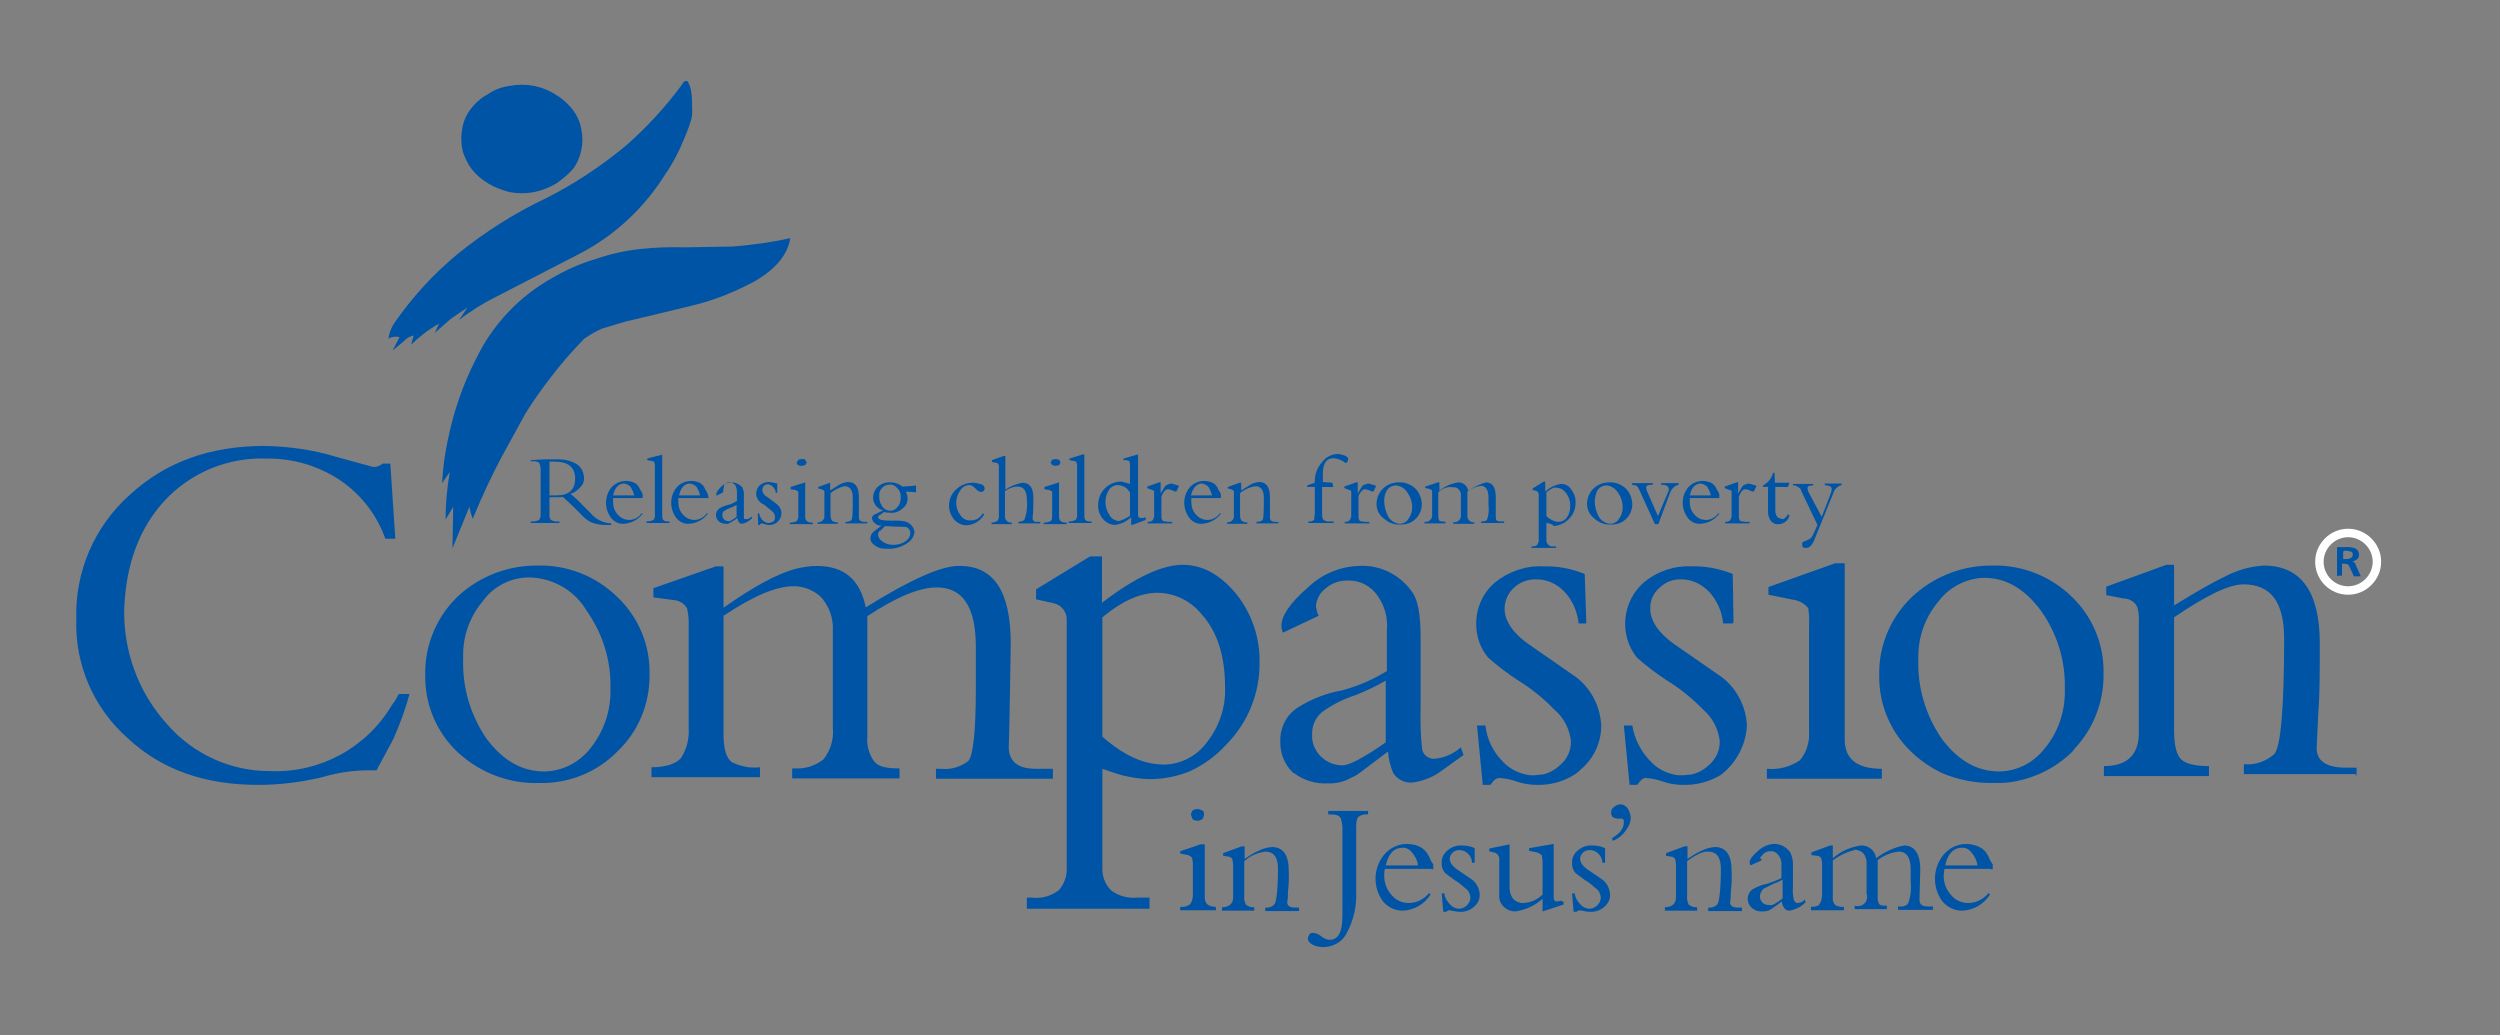 <?xml version="1.0" encoding="UTF-8" standalone="no"?>
<!-- Generator: Adobe Illustrator 19.2.1, SVG Export Plug-In . SVG Version: 6.00 Build 0)  -->

<svg
   version="1.1"
   id="layer"
   x="0px"
   y="0px"
   viewBox="0 0 652 270"
   xml:space="preserve"
   sodipodi:docname="Compassion Logo.svg"
   width="652"
   height="270"
   inkscape:version="1.3.2 (091e20e, 2023-11-25)"
   xmlns:inkscape="http://www.inkscape.org/namespaces/inkscape"
   xmlns:sodipodi="http://sodipodi.sourceforge.net/DTD/sodipodi-0.dtd"
   xmlns="http://www.w3.org/2000/svg"
   xmlns:svg="http://www.w3.org/2000/svg"><rect x="0" y="0" width="652" height="270" fill="#808080" stroke="none"/><defs
   id="defs4" /><sodipodi:namedview
   id="namedview4"
   pagecolor="#ffffff"
   bordercolor="#000000"
   borderopacity="0.25"
   inkscape:showpageshadow="2"
   inkscape:pageopacity="0.0"
   inkscape:pagecheckerboard="0"
   inkscape:deskcolor="#d1d1d1"
   inkscape:zoom="0.76389607"
   inkscape:cx="294.54269"
   inkscape:cy="330.54235"
   inkscape:window-width="1544"
   inkscape:window-height="962"
   inkscape:window-x="46"
   inkscape:window-y="44"
   inkscape:window-maximized="0"
   inkscape:current-layer="layer" />
<style
   type="text/css"
   id="style1">
	.st0{fill:#0054A6;}
	.st1{fill:none;stroke:#FFFFFF;stroke-width:2.207;stroke-miterlimit:10;}
</style>
<path
   class="st0"
   d="m 440,224.6 v 9.1 c -0.1,0.8 0.1,1.5 0.4,2.2 0.6,0.5 1.4,0.8 2.2,0.7 v 0.9 h -8.4 v -0.9 c 1.8,0 2.9,-0.9 2.9,-2.6 v -8.6 l -0.2,-1.3 c -0.2,-0.4 -0.6,-0.7 -1.1,-0.7 l -1.3,-0.2 v -0.7 l 4.9,-1.8 h 0.7 v 3.3 c 1.2,-0.8 2.4,-1.6 3.8,-2.2 1,-0.5 2.2,-0.8 3.3,-0.9 2.9,0 4.4,2 4.4,6.2 0.1,1.8 0,3.7 -0.2,5.5 0,0.9 0,1.8 -0.2,2.6 0,1.1 0.7,1.5 2.2,1.5 h 0.9 v 0.9 h -8.8 v -0.9 c 0.9,0.1 1.8,-0.2 2.4,-0.9 0.4,-0.4 0.9,-3.5 0.9,-9.3 0,-2.9 -1.1,-4.4 -3.3,-4.4 -1.3,-0.1 -3.1,0.7 -5.5,2.5 z m 19.4,-0.2 -2.9,1.3 -0.2,-0.7 c 0,-0.9 0.7,-1.8 2.2,-3.1 1.1,-1 2.5,-1.7 4,-1.8 1.8,-0.1 3.4,0.8 4.4,2.2 0.5,1.1 0.8,2.3 0.7,3.5 v 5.5 c -0.1,1.1 0,2.2 0.2,3.3 0.2,0.4 0.4,0.9 0.9,0.9 0.8,0 1.5,-0.3 2,-0.9 l 0.2,0.7 c -1.1,1.2 -2.6,1.9 -4.2,2.2 -1.1,0 -1.8,-0.9 -2,-2.4 -1,0.8 -2,1.5 -3.1,2.2 -0.5,0.3 -1.2,0.4 -1.8,0.4 -1,0.1 -2.1,-0.2 -2.9,-0.9 -0.7,-0.6 -1.1,-1.5 -1.1,-2.4 0,-1.1 0.6,-2.1 1.5,-2.6 1.1,-0.6 2.3,-1.1 3.5,-1.3 1.3,-0.4 2.6,-0.9 3.8,-1.5 v -3.3 c 0.1,-0.9 -0.2,-1.9 -0.7,-2.6 -0.5,-0.7 -1.3,-1.2 -2.2,-1.1 -0.7,0 -1.3,0.2 -1.8,0.7 -0.4,0.4 -0.9,0.9 -0.9,1.3 0.4,-0.3 0.4,0.2 0.4,0.4 z m 5.5,9.9 v -4.9 c -0.8,0.5 -1.6,0.8 -2.4,1.1 l -2.6,1.3 c -0.5,0.5 -0.8,1.1 -0.9,1.8 -0.1,1.2 0.7,2.3 2,2.4 0.2,0 0.3,0 0.5,0 0.6,0.3 1.7,-0.4 3.4,-1.7 z m 13.1,-9.9 v 9.5 c -0.1,0.8 0.1,1.6 0.7,2.2 0.7,0.3 1.4,0.5 2.2,0.4 v 0.9 h -8.6 v -0.9 c 1.1,0 2,-0.2 2.2,-0.7 0.5,-0.7 0.7,-1.6 0.7,-2.4 v -8.2 l -0.2,-1.3 c -0.2,-0.4 -0.6,-0.7 -1.1,-0.7 l -1.5,-0.2 v -0.7 l 4.9,-1.8 h 0.7 v 3.3 c 2.1,-1.8 4.6,-2.9 7.3,-3.3 2,-0.1 3.7,1.3 4,3.3 2.2,-1.6 4.6,-2.8 7.3,-3.3 2.6,0 4.2,2 4.2,6.2 l -0.2,7.9 c 0,1.3 0.7,1.8 2.2,1.8 h 1.3 v 0.9 H 495 v -0.9 h 0.4 c 0.8,0.1 1.6,-0.1 2.2,-0.7 0.7,-1.8 0.9,-3.8 0.7,-5.7 v -3.3 c 0,-3.1 -1.1,-4.6 -3.1,-4.6 -2,0.2 -3.9,1 -5.5,2.2 v 9.5 c -0.1,0.7 0.1,1.4 0.4,2 0.4,0.4 1.1,0.4 2,0.4 v 0.9 h -8.4 v -0.9 c 1.3,0.4 2.7,-0.2 3.1,-1.5 0.2,-0.5 0.2,-1.1 0,-1.6 v -7.7 c 0.1,-1 -0.2,-2.1 -0.9,-2.9 -0.5,-0.5 -1.2,-0.8 -2,-0.9 -2.3,0.6 -4.2,1.5 -5.9,2.8 z m 41.2,2.2 h -12.1 l -0.2,1.8 c 0,1.9 0.7,3.7 2,5.1 1.1,1.3 2.7,2 4.4,2 2.1,0 4,-1 5.3,-2.6 l 0.4,0.4 c -1.6,2.5 -4.3,4.1 -7.3,4.2 -2,0 -3.8,-0.9 -5.1,-2.4 -2.7,-3.6 -2.6,-8.6 0.2,-12.1 1.5,-1.8 3.6,-2.9 6,-2.9 1.4,0 2.8,0.4 4,1.1 0.8,0.6 1.4,1.3 1.8,2.2 0.3,0.7 0.6,1.4 1.1,2 v 1.3 h -0.5 z m -11.9,-0.9 h 8.4 c -0.1,-1.2 -0.7,-2.4 -1.5,-3.3 -0.6,-0.9 -1.6,-1.4 -2.6,-1.3 -2.1,0 -3.6,1.5 -4.3,4.6 z m -193.1,-5.5 v 13.9 c 0,1.5 0.9,2.4 2.9,2.4 v 0.9 h -9.3 v -0.9 c 0.9,0.1 1.9,-0.1 2.6,-0.7 0.5,-0.7 0.7,-1.6 0.7,-2.4 V 225 l -0.2,-1.3 c -0.3,-0.3 -0.7,-0.6 -1.1,-0.7 l -2,-0.4 V 222 l 5.3,-1.8 z m -3.6,-7.7 c 0,-0.4 0.2,-0.8 0.4,-1.1 0.4,-0.3 0.8,-0.4 1.3,-0.4 0.5,0 0.9,0.2 1.3,0.4 0.4,0.2 0.4,0.7 0.4,1.1 0,0.4 -0.2,0.8 -0.4,1.1 -0.8,0.6 -1.9,0.6 -2.6,0 z m 13.9,12.1 v 9.1 c -0.1,0.8 0.1,1.5 0.4,2.2 0.6,0.5 1.4,0.8 2.2,0.7 v 0.9 h -8.4 v -0.9 c 1.8,0 2.9,-0.9 2.9,-2.6 v -8.6 l -0.2,-1.3 c -0.2,-0.4 -0.6,-0.7 -1.1,-0.7 l -1.3,-0.2 v -0.7 l 4.9,-1.8 h 0.7 v 3.3 c 1.2,-0.8 2.4,-1.6 3.8,-2.2 1,-0.5 2.2,-0.8 3.3,-0.9 2.9,0 4.4,2 4.4,6.2 0.1,1.8 0,3.7 -0.2,5.5 0,0.9 0,1.8 -0.2,2.6 0,1.1 0.7,1.5 2.2,1.5 h 0.9 v 0.9 H 330 v -0.9 c 0.9,0.1 1.8,-0.2 2.4,-0.9 0.4,-0.4 0.9,-3.5 0.9,-9.3 0,-2.9 -1.1,-4.4 -3.3,-4.4 -2.1,0.3 -4,1.1 -5.5,2.5 z m 29.2,-9.3 V 233 c 0.1,3.5 -0.7,7 -2.4,10.2 -1.1,2.4 -3.6,3.8 -6.2,3.8 -1,0 -2,-0.2 -2.9,-0.7 -0.7,-0.4 -1.1,-0.9 -1.1,-1.5 0,-0.4 0.2,-0.8 0.4,-1.1 0.2,-0.4 0.7,-0.4 1.1,-0.4 0.7,0.1 1.4,0.4 2,0.9 0.6,0.5 1.4,0.9 2.2,0.9 2.2,0 3.3,-2 3.3,-6.2 v -22.1 c 0.1,-1.1 -0.1,-2.2 -0.4,-3.3 -0.4,-0.9 -1.3,-1.1 -2.9,-1.1 h -0.4 v -0.9 h 10.4 v 0.9 c -0.9,-0.1 -1.9,0.1 -2.6,0.7 -0.4,0.6 -0.5,1.4 -0.5,2.2 z m 19.6,11.3 h -12.1 c -0.2,0.6 -0.2,1.2 -0.2,1.8 0,1.9 0.7,3.7 2,5.1 1.1,1.3 2.7,2 4.4,2 2.1,0 4,-1 5.3,-2.6 l 0.4,0.4 c -1.6,2.5 -4.3,4.1 -7.3,4.2 -2,0 -3.8,-0.9 -5.1,-2.4 -2.7,-3.6 -2.6,-8.6 0.2,-12.1 1.5,-1.8 3.6,-2.9 6,-2.9 1.4,0 2.8,0.3 4,1.1 0.8,0.6 1.4,1.3 1.8,2.2 0.3,0.7 0.6,1.4 1.1,2 v 1.3 h -0.5 z m -11.9,-0.9 h 8.4 c -0.1,-1.2 -0.7,-2.4 -1.5,-3.3 -0.6,-0.9 -1.6,-1.4 -2.6,-1.3 -2.1,0 -3.6,1.5 -4.3,4.6 z M 376,233 h 0.7 c 0.1,1.1 0.7,2.1 1.5,2.9 0.6,0.7 1.5,1.1 2.4,1.1 1.5,-0.1 2.8,-1.3 2.9,-2.9 -0.1,-1 -0.5,-1.9 -1.3,-2.4 -0.9,-0.8 -1.8,-1.6 -2.9,-2.2 l -2.4,-1.8 c -0.6,-0.7 -1,-1.7 -0.9,-2.6 -0.1,-1.3 0.5,-2.5 1.5,-3.3 1,-0.9 2.4,-1.4 3.8,-1.3 1.1,0 2.3,0.2 3.3,0.7 v 3.8 h -0.7 c 0,-0.9 -0.4,-1.8 -1.1,-2.4 -0.6,-0.6 -1.4,-0.9 -2.2,-0.9 -0.7,0 -1.3,0.2 -1.8,0.7 -0.4,0.4 -0.7,1 -0.7,1.5 0,1.1 0.7,2 2,2.9 l 3.8,2.6 c 1.2,0.9 1.9,2.3 2,3.8 0.1,1.3 -0.5,2.5 -1.5,3.3 -1,0.9 -2.4,1.4 -3.8,1.3 -0.5,0 -1,-0.1 -1.5,-0.2 -0.4,-0.1 -0.9,-0.2 -1.3,-0.2 l -0.7,0.4 h -0.7 z m 31.8,2.2 v 0.7 l -5.5,1.8 v -3.3 c -2,1.8 -4.4,2.9 -7.1,3.3 -1.1,0 -2.1,-0.4 -2.9,-1.1 -0.9,-0.8 -1.4,-1.9 -1.3,-3.1 v -9.3 c 0.1,-0.8 -0.4,-1.5 -1.1,-1.8 l -1.5,-0.4 v -0.7 l 5.3,-1.1 v 11.5 c 0,1.1 0.4,2.1 1.1,2.9 0.7,0.6 1.7,1 2.6,0.9 1.8,-0.1 3.6,-0.9 4.9,-2.2 v -8.8 l -0.2,-1.5 c -0.4,-0.3 -0.8,-0.5 -1.3,-0.7 l -2,-0.4 v -0.7 l 6.4,-1.1 V 234 c 0,0.7 0.2,1.1 0.9,1.1 0.3,0 0.6,-0.1 0.9,-0.2 z M 410,233 h 0.7 c 0.1,1.1 0.7,2.1 1.5,2.9 0.6,0.7 1.5,1.1 2.4,1.1 1.5,-0.1 2.8,-1.3 2.9,-2.9 -0.1,-1 -0.5,-1.9 -1.3,-2.4 -0.9,-0.8 -1.8,-1.6 -2.9,-2.2 l -2.4,-1.8 c -0.6,-0.7 -1,-1.7 -0.9,-2.6 -0.1,-1.3 0.5,-2.5 1.5,-3.3 1,-0.9 2.4,-1.4 3.8,-1.3 1.1,0 2.3,0.2 3.3,0.7 v 3.8 h -0.7 c 0,-0.9 -0.4,-1.8 -1.1,-2.4 -0.6,-0.6 -1.4,-0.9 -2.2,-0.9 -0.7,0 -1.3,0.2 -1.8,0.7 -0.4,0.4 -0.7,1 -0.7,1.5 0,1.1 0.7,2 2,2.9 l 3.8,2.6 c 1.2,0.9 1.9,2.3 2,3.8 0.1,1.3 -0.5,2.5 -1.5,3.3 -1,0.9 -2.4,1.4 -3.8,1.3 -0.5,0 -1,-0.1 -1.5,-0.2 -0.4,-0.1 -0.9,-0.2 -1.3,-0.2 l -0.7,0.4 h -0.7 z m 10.6,-13.7 -0.2,-0.7 c 2.2,-1.3 3.1,-2.6 3.1,-4.2 0,-0.7 -0.2,-0.9 -0.7,-0.9 h -0.9 c -0.5,0 -0.9,-0.2 -1.3,-0.4 -0.3,-0.3 -0.5,-0.8 -0.4,-1.3 0,-0.5 0.2,-1 0.7,-1.3 0.4,-0.4 1,-0.7 1.5,-0.7 0.8,-0.1 1.5,0.3 2,0.9 0.5,0.7 0.8,1.6 0.9,2.4 0,1.3 -0.5,2.5 -1.3,3.5 -0.9,1.3 -2.1,2.2 -3.4,2.7 z M 144,72.5 c -8.6,4.8 -15.6,12.2 -19.9,21.2 -3.4,6.6 -5.8,13.7 -7.3,21 -0.8,3.7 -1.3,7.5 -1.5,11.3 l 2,-2.9 c -0.7,4.1 -1.1,8.2 -1.1,12.4 l 2,-3.3 -0.2,10.8 4.4,-10.8 c 0.2,1 0.5,2.1 0.9,3.1 2.6,-6.4 5.1,-11.5 7.3,-15.7 l 6.4,-11.7 c 2.1,-3.4 4.4,-6.6 6.8,-9.7 2.2,-2.9 5.1,-6.3 8.6,-9.9 1.5,-1 3,-1.9 4.6,-2.6 l 6,-1.8 8.4,-2 9.1,-2.2 c 5.9,-1.4 11.5,-3.7 16.8,-6.6 5.1,-3.1 8.2,-6.8 8.8,-11 -4.9,1.1 -10,1.8 -15,2.2 l -12.4,0.2 c -3.8,-0.1 -7.5,0 -11.3,0.4 -4.1,0.4 -8.1,1.3 -11.9,2.6 -4.1,1.2 -7.9,2.9 -11.5,5 z m -22.1,7.7 -2.2,3.3 c 2.9,-2.3 6.1,-4.3 9.5,-6 L 151.5,66 c 9.1,-4.8 16.7,-12 22.1,-20.7 2,-2.9 3.6,-6 4.9,-9.3 0.7,-1.6 1.3,-3.2 1.8,-4.9 0.2,-0.9 0.3,-1.9 0.2,-2.9 0,-1.3 0,-2.7 -0.2,-4 -0.1,-1 -0.4,-2 -0.9,-2.9 -0.4,-0.4 -1.1,-0.2 -1.5,0.7 -4.3,5.9 -9.3,11.3 -14.8,16.1 -6.3,5.2 -13.2,9.8 -20.5,13.5 -8.3,3.9 -16,8.8 -23.2,14.6 -6.3,5.2 -11.9,11.3 -16.6,18.1 -0.8,1.2 -1.3,2.6 -1.5,4 0.9,-0.5 1.9,-0.6 2.9,-0.4 l -1.8,3.5 2.9,-2.4 c 0.7,-0.8 1.6,-1.3 2.6,-1.5 l -0.7,2.4 c 2.2,-2.1 4.6,-4 7.3,-5.5 l -1.1,2.4 4,-3.5 c -0.1,0 4.5,-3.1 4.5,-3.1 z m 0.9,-51.8 c -1.1,1.4 -1.9,3.1 -2.2,4.9 -0.4,1.9 -0.4,3.9 0,5.7 0.4,1.8 1.3,3.6 2.4,5.1 1.2,1.5 2.7,2.8 4.4,3.8 1.7,1 3.6,1.7 5.5,2.2 2.1,0.4 4.3,0.4 6.4,0 2,-0.4 4,-1.2 5.7,-2.2 1.6,-1.1 3.1,-2.3 4.4,-3.8 1.1,-1.4 1.8,-3.1 2.2,-4.9 0.4,-1.8 0.4,-3.7 0,-5.5 -0.3,-1.9 -1.2,-3.8 -2.4,-5.3 -1.2,-1.5 -2.7,-2.8 -4.4,-3.8 -1.7,-1.1 -3.6,-1.8 -5.5,-2.2 -2.1,-0.4 -4.3,-0.4 -6.4,0 -2.1,0.3 -4,1 -5.7,2.2 -1.7,0.9 -3.2,2.2 -4.4,3.8 z"
   id="path1" />
<path
   class="st0"
   d="m 143.3,129.7 v 4.4 c -0.1,0.6 0.1,1.1 0.4,1.5 0.5,0.3 1.1,0.5 1.8,0.4 h 0.4 v 0.4 h -7.5 V 136 h 0.4 c 0.6,0 1.2,-0.1 1.8,-0.4 0.3,-0.5 0.5,-1.1 0.4,-1.8 v -11.3 c 0,-0.6 -0.1,-1.2 -0.4,-1.8 -0.5,-0.3 -1,-0.5 -1.5,-0.4 h -0.7 V 120 l 3.3,-0.2 h 3.3 c 1.9,-0.1 3.9,0.3 5.5,1.3 1.1,0.8 1.7,2 1.8,3.3 0.1,1 -0.2,1.9 -0.9,2.6 -0.7,0.8 -1.6,1.5 -2.6,1.8 1.1,0.9 2.1,1.8 3.1,2.9 l 2.2,2.2 c 1.3,1.6 3.3,2.5 5.3,2.6 v 0.4 h -1.1 c -1.4,0.1 -2.9,-0.2 -4.2,-0.7 -1.1,-0.6 -2.1,-1.5 -2.9,-2.4 l -1.8,-1.8 -2.6,-2.4 c 0,0.1 -3.5,0.1 -3.5,0.1 z m 0,-9.3 v 8.8 h 1.8 c 3.3,0 4.9,-1.5 4.9,-4.4 0,-2.9 -1.8,-4.4 -5.3,-4.4 z m 24.3,9.5 h -7.7 v 1.1 c 0,1.2 0.4,2.4 1.3,3.3 0.7,0.8 1.8,1.3 2.9,1.3 1.3,0 2.5,-0.7 3.3,-1.8 l 0.2,0.2 c -1.2,1.5 -2.9,2.5 -4.9,2.6 -1.3,0.1 -2.5,-0.5 -3.3,-1.5 -1.8,-2.4 -1.8,-5.6 0,-7.9 1.6,-1.9 4.3,-2.3 6.4,-1.1 0.5,0.4 0.9,0.9 1.1,1.5 0.3,0.4 0.5,0.8 0.7,1.3 0,0.1 0,1 0,1 z m -7.7,-0.7 h 5.5 c -0.2,-0.8 -0.5,-1.5 -0.9,-2.2 -0.5,-0.5 -1.1,-0.8 -1.8,-0.9 -1.5,0.1 -2.4,1.2 -2.8,3.1 z m 12.8,-10.6 v 15.9 c 0,1.1 0.4,1.5 1.5,1.5 h 0.4 v 0.4 h -6 V 136 c 0.6,0 1.2,-0.1 1.8,-0.4 0.3,-0.4 0.5,-0.8 0.4,-1.3 v -13 l -0.2,-0.9 -0.7,-0.2 -1.1,-0.2 v -0.4 c 0.1,-0.1 3.9,-1 3.9,-1 z m 12.1,11.3 h -7.9 v 1.1 c 0,1.2 0.4,2.4 1.3,3.3 0.7,0.8 1.8,1.3 2.9,1.3 1.3,0 2.5,-0.7 3.3,-1.8 l 0.2,0.2 c -1.2,1.5 -2.9,2.5 -4.9,2.6 -1.3,0.1 -2.5,-0.5 -3.3,-1.5 -1.8,-2.4 -1.8,-5.6 0,-7.9 1.6,-1.9 4.3,-2.3 6.4,-1.1 0.5,0.4 0.9,0.9 1.1,1.5 0.3,0.4 0.5,0.8 0.7,1.3 0,0.1 0.2,1 0.2,1 z m -7.7,-0.7 h 5.5 c -0.2,-0.8 -0.5,-1.5 -0.9,-2.2 -0.5,-0.5 -1.1,-0.8 -1.8,-0.9 -1.5,0.1 -2.4,1.2 -2.8,3.1 z m 11.5,-0.8 -1.8,0.9 v -0.4 c 0,-0.4 0.4,-1.1 1.3,-2 0.7,-0.7 1.6,-1.1 2.6,-1.1 1.1,0 2.2,0.5 2.9,1.3 0.3,0.7 0.5,1.4 0.4,2.2 v 5.7 c 0,0.4 0.2,0.4 0.7,0.4 0.5,0 1,-0.3 1.3,-0.7 l 0.2,0.4 c -0.7,0.7 -1.6,1.3 -2.6,1.5 -0.7,0 -1.1,-0.4 -1.3,-1.5 -0.6,0.5 -1.3,0.9 -2,1.3 -0.3,0.2 -0.7,0.3 -1.1,0.2 -0.7,0 -1.3,-0.2 -1.8,-0.7 -0.9,-0.9 -0.9,-2.3 0,-3.1 0.1,-0.1 0.1,-0.1 0.2,-0.2 0.7,-0.4 1.4,-0.7 2.2,-0.9 0.9,-0.2 1.7,-0.6 2.4,-1.1 v -2.2 c 0,-0.6 -0.1,-1.2 -0.4,-1.8 -0.4,-0.5 -0.9,-0.8 -1.5,-0.9 -0.4,0 -0.8,0.2 -1.1,0.4 -0.3,0.2 -0.5,0.5 -0.4,0.9 -0.2,0.6 -0.2,1 -0.2,1.4 z m 3.5,6.4 v -3.1 c -0.5,0.3 -1,0.5 -1.5,0.7 -0.6,0.2 -1.2,0.5 -1.8,0.9 -0.4,0.2 -0.4,0.7 -0.4,1.1 0,0.9 0.7,1.5 1.5,1.5 0.4,0.2 1.1,-0.3 2.2,-1.1 z m 5.5,-0.9 h 0.4 c 0.1,0.7 0.4,1.3 0.9,1.8 0.4,0.4 1,0.7 1.5,0.7 0.5,0 0.9,-0.2 1.3,-0.4 0.4,-0.4 0.4,-0.7 0.4,-1.3 0,-0.6 -0.4,-1.2 -0.9,-1.5 l -1.8,-1.5 c -0.6,-0.3 -1.1,-0.6 -1.5,-1.1 -0.4,-0.5 -0.7,-1.1 -0.7,-1.8 0,-0.8 0.3,-1.6 0.9,-2.2 0.7,-0.6 1.5,-0.9 2.4,-0.9 0.8,0.1 1.5,0.2 2.2,0.4 v 2.4 h -0.4 c 0,-0.6 -0.3,-1.1 -0.7,-1.5 -0.3,-0.4 -0.8,-0.6 -1.3,-0.7 -0.9,0 -1.5,0.7 -1.5,1.5 0.1,0.8 0.6,1.5 1.3,1.8 l 2.4,1.8 c 0.8,0.6 1.3,1.5 1.3,2.4 0,0.8 -0.3,1.6 -0.9,2.2 -0.6,0.6 -1.5,1 -2.4,0.9 -0.4,0 -0.8,-0.1 -1.1,-0.2 -0.3,-0.1 -0.6,-0.2 -0.9,-0.2 l -0.4,0.4 h -0.4 c 0.1,-0.2 -0.1,-3 -0.1,-3 z m 12.4,-8.2 v 9.1 c 0,1.1 0.7,1.5 2,1.5 v 0.4 h -6 v -0.4 c 0.6,0 1.2,-0.1 1.8,-0.4 0.3,-0.5 0.5,-1 0.4,-1.5 v -6.2 l -0.7,-0.4 -1.3,-0.2 V 127 l 3.5,-1.1 h 0.2 v -0.2 z m -2.2,-5.1 0.4,-0.7 0.9,-0.2 c 0.3,0 0.6,0 0.9,0.2 l 0.4,0.7 -0.4,0.7 -0.9,0.2 c -0.3,0 -0.6,0 -0.9,-0.2 -0.4,-0.2 -0.4,-0.4 -0.4,-0.7 z m 8.8,8 v 5.7 c 0,0.5 0.1,1.1 0.4,1.5 0.4,0.3 1,0.5 1.5,0.4 v 0.4 h -5.3 v -0.4 c 0.8,0.1 1.6,-0.4 1.8,-1.3 0,-0.2 0,-0.3 0,-0.5 V 128 l -0.7,-0.4 -0.9,-0.2 V 127 l 3.1,-1.1 v 2 l 2.4,-1.5 c 0.7,-0.4 1.4,-0.6 2.2,-0.7 2,0 2.9,1.3 2.9,4 v 5.3 c 0,0.7 0.4,1.1 1.5,1.1 h 0.7 v 0.4 h -5.7 v -0.4 c 0.5,0 1.1,-0.1 1.5,-0.4 0.4,-0.4 0.4,-2.4 0.4,-6 0,-1.8 -0.7,-2.9 -2.2,-2.9 -1.2,0.3 -2.5,0.9 -3.6,1.8 z m 22.3,-2 v 1.8 l -2.6,-0.2 c 0.2,0.6 0.4,1.2 0.4,1.8 0,1.1 -0.5,2 -1.3,2.6 -1,0.9 -2.2,1.3 -3.5,1.1 -0.5,0 -0.9,0 -1.3,-0.2 -0.3,0.2 -0.6,0.4 -0.9,0.7 -0.4,0.1 -0.7,0.4 -0.7,0.7 0,0.7 1.3,0.9 3.8,0.9 1.1,-0.1 2.2,0 3.3,0.2 0.6,0.2 1.1,0.5 1.5,0.9 0.5,0.5 0.8,1.1 0.9,1.8 -0.1,1.2 -0.8,2.2 -1.8,2.9 -1.6,1.1 -3.6,1.7 -5.5,1.5 -1.1,0.1 -2.2,-0.2 -3.1,-0.9 -0.6,-0.4 -1.1,-1 -1.1,-1.8 0,-0.7 0.3,-1.3 0.9,-1.8 l 2,-1.5 c -0.7,0 -1.3,-0.2 -1.8,-0.7 -0.4,-0.3 -0.6,-0.8 -0.7,-1.3 0,-0.4 0.4,-0.9 1.1,-1.1 l 1.8,-0.9 c -1.5,-0.4 -2.6,-1.7 -2.6,-3.3 0,-1.1 0.5,-2.2 1.3,-2.9 0.9,-0.8 2.1,-1.2 3.3,-1.1 1.1,0 2.2,0.4 3.1,1.1 1.1,-0.1 2.3,-0.1 3.5,-0.3 z m -4,3.3 c 0.1,-1 -0.2,-1.9 -0.9,-2.6 -0.5,-0.6 -1.2,-1 -2,-0.9 -0.7,0 -1.3,0.2 -1.8,0.7 -0.7,0.6 -1,1.5 -0.9,2.4 0,0.9 0.2,1.7 0.7,2.4 0.4,0.8 1.3,1.3 2.2,1.3 0.7,0 1.3,-0.3 1.8,-0.9 0.6,-0.6 0.9,-1.5 0.9,-2.4 z m -5.9,9.5 c 0,0.7 0.5,1.4 1.1,1.8 0.8,0.6 1.8,0.9 2.9,0.9 1.1,0 2.2,-0.3 3.1,-0.9 0.8,-0.5 1.3,-1.3 1.3,-2.2 0,-0.9 -0.7,-1.6 -1.5,-1.6 -0.1,0 -0.2,0 -0.2,0 -1.6,0 -3.2,-0.1 -4.9,-0.2 l -1.1,1.1 c -0.5,0.2 -0.7,0.6 -0.7,1.1 z m 27.3,-5.5 0.4,0.2 c -0.9,1.7 -2.7,2.8 -4.6,2.9 -1.4,0 -2.7,-0.7 -3.5,-1.8 -0.7,-1 -1.1,-2.1 -1.1,-3.3 0,-1.6 0.6,-3.1 1.8,-4.2 1.2,-1.2 2.8,-1.8 4.4,-1.8 0.8,0 1.5,0.2 2.2,0.4 0.5,0.1 0.9,0.6 0.9,1.1 0,0.5 -0.4,0.9 -0.9,0.9 v 0 c -0.4,0 -0.9,-0.2 -1.5,-0.9 -0.7,-0.7 -1.1,-0.9 -1.5,-0.9 -1,0 -1.9,0.5 -2.4,1.3 -1.5,2 -1.5,4.7 0,6.6 0.6,0.9 1.6,1.4 2.6,1.3 1.3,0.1 2.5,-0.6 3.2,-1.8 z m 5.8,-5.8 v 6.4 c -0.1,0.8 0.4,1.6 1.3,1.8 0.2,0 0.3,0 0.5,0 v 0.4 h -5.3 v -0.4 c 0.5,0 1.1,-0.2 1.5,-0.4 0.3,-0.5 0.5,-1 0.4,-1.5 v -12.8 c 0,-0.4 -0.2,-0.9 -0.7,-0.9 l -1.1,-0.2 V 120 l 3.1,-1.1 h 0.4 v 8.8 c 1.3,-0.9 2.8,-1.5 4.4,-1.8 2,0 2.9,1.3 2.9,4 0,1.8 0,3.5 -0.2,5.3 0,0.4 0.2,0.7 0.7,0.9 h 1.3 v 0.4 h -5.7 v -0.4 c 0.5,0 1.1,-0.2 1.5,-0.4 0.7,-1.8 0.9,-3.7 0.7,-5.5 0,-2.2 -0.9,-3.3 -2.4,-3.3 -1.2,0 -2.4,0.5 -3.3,1.2 z m 14.1,-2.4 v 9.1 c 0,1.1 0.7,1.5 2,1.5 v 0.4 h -6 v -0.4 c 0.6,0 1.2,-0.1 1.8,-0.4 0.4,-0.2 0.4,-0.9 0.4,-1.5 v -6.2 l -0.7,-0.4 -1.3,-0.2 V 127 l 3.5,-1.1 h 0.2 v -0.2 z m -2.2,-5.1 0.4,-0.7 0.9,-0.2 0.9,0.2 0.4,0.7 -0.4,0.7 -0.9,0.2 -0.9,-0.2 z m 8.8,-2 v 15.9 c 0,1.1 0.4,1.5 1.5,1.5 h 0.4 v 0.4 h -6 V 136 c 0.6,0 1.2,-0.1 1.8,-0.4 0.3,-0.4 0.5,-0.8 0.4,-1.3 v -13 l -0.2,-0.9 -0.7,-0.2 -1.1,-0.2 v -0.4 l 3.5,-1.1 c 0.2,-0.1 0.4,0.1 0.4,0.1 z m 11.9,7.6 v -5.3 c 0,-0.2 -0.1,-0.5 -0.2,-0.7 -0.2,0 -0.5,-0.1 -0.7,-0.2 H 293 v -0.4 l 3.8,-1.1 v 15.7 c 0,0.7 0.2,0.9 0.9,0.9 h 0.4 l 0.7,-0.2 v 0.7 l -3.5,1.3 H 295 v -2 c -1.2,1.1 -2.6,1.8 -4.2,2 -1.2,0 -2.3,-0.6 -3.1,-1.5 -0.9,-1 -1.4,-2.4 -1.3,-3.8 0,-3.3 2.7,-6 6,-6 -0.1,-0.1 2.3,0.6 2.3,0.6 z m 0,8.3 v -6 c -0.6,-1.2 -1.8,-1.9 -3.1,-2 -1,0 -1.9,0.5 -2.4,1.3 -0.6,0.9 -0.9,2 -0.9,3.1 0,1.3 0.4,2.5 1.1,3.5 0.5,0.9 1.4,1.4 2.4,1.5 1.1,-0.3 2,-0.8 2.9,-1.4 z m 8.2,-5 v 5.3 c 0,0.4 0.1,0.8 0.4,1.1 l 1.3,0.2 h 1.1 v 0.4 h -6.4 v -0.4 c 0.5,0 1,-0.1 1.3,-0.4 0.3,-0.5 0.5,-1 0.4,-1.5 V 128 l -1.8,-0.7 v -0.4 l 3.1,-1.1 h 0.4 v 2.9 c 0.7,-1.1 1.1,-2 1.5,-2.2 l 1.1,-0.4 c 0.3,0 0.6,0.1 0.9,0.2 0.5,0.1 0.9,0.3 1.3,0.4 l -0.7,1.5 c -0.5,0 -0.9,-0.2 -1.3,-0.4 -0.3,-0.1 -0.6,-0.2 -0.9,-0.2 -0.4,0 -0.7,0.2 -1.1,0.7 -0.1,0.2 -0.4,0.7 -0.6,1.2 z m 15.5,0.4 h -7.7 v 1.1 c 0,1.2 0.4,2.4 1.3,3.3 0.7,0.8 1.8,1.3 2.9,1.3 1.3,0 2.5,-0.7 3.3,-1.8 l 0.2,0.2 c -1.2,1.5 -2.9,2.5 -4.9,2.6 -1.3,0.1 -2.5,-0.5 -3.3,-1.5 -1.8,-2.4 -1.8,-5.6 0,-7.9 1.6,-1.9 4.3,-2.3 6.4,-1.1 0.5,0.4 0.9,0.9 1.1,1.5 0.3,0.4 0.5,0.8 0.7,1.3 z m -7.8,-0.7 h 5.5 c -0.2,-0.8 -0.5,-1.5 -0.9,-2.2 -0.5,-0.5 -1.1,-0.8 -1.8,-0.9 -1.4,0.1 -2.3,1.2 -2.8,3.1 z m 12.8,-0.6 v 5.7 c 0,0.5 0.1,1.1 0.4,1.5 0.4,0.3 1,0.5 1.5,0.4 v 0.4 H 320 v -0.4 c 0.8,0.1 1.6,-0.4 1.8,-1.3 0,-0.2 0,-0.3 0,-0.5 V 128 l -0.7,-0.4 -0.9,-0.2 V 127 l 3.1,-1.1 h 0.4 v 2 l 2.4,-1.5 c 0.7,-0.4 1.4,-0.6 2.2,-0.7 2,0 2.9,1.3 2.9,4 v 5.3 c 0,0.7 0.4,1.1 1.5,1.1 h 0.7 v 0.4 h -5.7 v -0.4 c 0.5,0 1.1,-0.1 1.5,-0.4 0.4,-0.4 0.4,-2.4 0.4,-6 0,-1.8 -0.7,-2.9 -2.2,-2.9 -1.3,0.2 -2.8,0.8 -4,1.8 z m 24.1,-2.7 0.2,1.1 h -2.9 v 7.3 c 0,0.5 0.1,1 0.4,1.3 0.5,0.3 1,0.5 1.5,0.4 h 1.1 v 0.4 h -6.6 V 136 c 0.6,0.1 1.1,-0.1 1.5,-0.4 l 0.2,-1.5 V 127 h -2 v -0.4 l 2,-0.7 c -0.1,-2 0.6,-4 2,-5.5 0.9,-1.2 2.3,-1.9 3.8,-2 0.7,0 1.4,0.2 2,0.4 0.4,0.2 0.9,0.4 0.9,0.9 0,0.2 -0.1,0.5 -0.2,0.7 l -0.4,0.4 c -0.9,-0.7 -2,-1.2 -3.1,-1.3 -2,0 -2.9,1.3 -2.9,4.2 v 2 z m 11.5,5.6 c 0,-1.6 0.6,-3.1 1.8,-4.2 1.1,-1 2.5,-1.5 4,-1.5 1.5,-0.1 3.1,0.5 4.2,1.5 1.1,1 1.7,2.5 1.8,4 0.1,2.9 -2.1,5.4 -5.1,5.5 -0.2,0 -0.3,0 -0.5,0 -1.6,0.1 -3.1,-0.5 -4.2,-1.5 -1.3,-0.9 -2,-2.3 -2,-3.8 z m 2,-0.9 c 0,1.5 0.4,2.9 1.1,4.2 0.6,1 1.7,1.7 2.9,1.8 0.9,0 1.7,-0.4 2.2,-1.1 0.7,-0.9 1.1,-2 1.1,-3.1 0,-1.4 -0.4,-2.8 -1.3,-4 -0.6,-1 -1.7,-1.7 -2.9,-1.8 -1,0 -1.9,0.5 -2.4,1.3 -0.5,0.8 -0.7,1.7 -0.7,2.7 z m 14.1,-2.2 v 6.2 c 0,0.5 0.1,1 0.4,1.3 l 1.5,0.2 v 0.4 h -5.5 v -0.4 c 1,0.1 1.9,-0.5 2,-1.5 0,-0.2 0,-0.3 0,-0.5 v -6.2 l -0.7,-0.4 -1.1,-0.2 v -0.4 l 3.3,-1.1 h 0.4 v 2.2 c 1.4,-1.2 3.1,-1.9 4.9,-2.2 1.3,0 2.4,0.9 2.6,2.2 1.4,-1 3,-1.7 4.6,-2.2 1.8,0 2.6,1.3 2.6,4 v 5.1 c 0,0.9 0.4,1.1 1.3,1.1 h 0.9 v 0.4 h -6 V 136 h 0.2 c 0.5,0 1,-0.1 1.3,-0.4 0.4,-1.2 0.6,-2.5 0.4,-3.8 v -2 c 0,-2 -0.7,-3.1 -2,-3.1 -1.3,0.2 -2.5,0.7 -3.5,1.5 v 6.2 c -0.1,0.8 0.4,1.6 1.3,1.8 0.2,0 0.3,0 0.5,0 v 0.4 H 379 v -0.4 c 1,0.1 1.9,-0.5 2,-1.5 0,-0.2 0,-0.3 0,-0.5 v -4.9 c 0.1,-0.7 -0.2,-1.3 -0.7,-1.8 -0.3,-0.3 -0.8,-0.5 -1.3,-0.4 -1.2,-0.3 -2.8,0.2 -3.9,1.3 z m 28.2,7.9 v 4.4 c -0.1,0.8 0.4,1.6 1.3,1.8 0.2,0 0.3,0 0.5,0 h 0.7 v 0.4 h -6.4 v -0.4 h 0.2 c 0.5,0 1,-0.1 1.3,-0.4 0.3,-0.5 0.5,-1 0.4,-1.5 v -11.7 c 0,-0.4 -0.2,-0.7 -0.7,-0.9 l -0.9,-0.2 v -0.4 l 2.9,-1.8 h 0.4 v 2.6 c 1.2,-1.1 2.6,-1.8 4.2,-2 1.1,0 2.1,0.6 2.6,1.5 0.8,1 1.2,2.3 1.1,3.5 0,1.6 -0.6,3.1 -1.8,4.2 -1,1.1 -2.5,1.7 -4,1.8 0,-0.5 -0.7,-0.5 -1.8,-0.9 z m 0,-7.9 v 6.2 c 0.8,0.8 1.9,1.4 3.1,1.5 0.9,0 1.7,-0.4 2.2,-1.1 0.6,-0.8 0.9,-1.8 0.9,-2.9 0.1,-1.4 -0.4,-2.7 -1.3,-3.8 -0.6,-0.7 -1.4,-1.1 -2.2,-1.1 -0.7,-0.2 -1.6,0.3 -2.7,1.2 z m 10.6,3.1 c 0,-1.6 0.6,-3.1 1.8,-4.2 1.1,-1 2.5,-1.5 4,-1.5 1.5,-0.1 3.1,0.5 4.2,1.5 1.1,1 1.7,2.5 1.8,4 0.1,2.9 -2.1,5.4 -5.1,5.5 -0.2,0 -0.3,0 -0.5,0 -1.6,0.1 -3.1,-0.5 -4.2,-1.5 -1.2,-0.9 -2,-2.3 -2,-3.8 z m 2,-0.9 c 0,1.5 0.4,2.9 1.1,4.2 0.6,1 1.7,1.7 2.9,1.8 0.9,0 1.7,-0.4 2.2,-1.1 0.7,-0.9 1.1,-2 1.1,-3.1 0,-1.4 -0.4,-2.8 -1.3,-4 -0.6,-1 -1.7,-1.7 -2.9,-1.8 -1,0 -1.9,0.5 -2.4,1.3 -0.4,0.8 -0.6,1.7 -0.7,2.7 z m 16.6,6.1 h -0.9 l -4,-8.8 c -0.4,-0.9 -0.7,-1.3 -1.1,-1.3 l -0.9,-0.2 V 126 h 5.5 v 0.4 c -1.1,0 -1.8,0.2 -1.8,0.7 0,0.3 0.1,0.6 0.2,0.9 l 2.9,6.6 2.6,-6.2 c 0.2,-0.3 0.3,-0.6 0.2,-0.9 0,-0.7 -0.7,-1.1 -2,-1.1 V 126 h 4.6 v 0.4 c -1,0.3 -1.8,1 -2.2,2 z m 15.9,-6.8 h -7.7 v 1.1 c 0,1.2 0.4,2.4 1.3,3.3 0.7,0.8 1.8,1.3 2.9,1.3 1.3,0 2.5,-0.7 3.3,-1.8 l 0.2,0.2 c -1.2,1.5 -2.9,2.5 -4.9,2.6 -1.3,0.1 -2.5,-0.5 -3.3,-1.5 -1.8,-2.4 -1.8,-5.6 0,-7.9 1.6,-1.9 4.3,-2.3 6.4,-1.1 0.5,0.4 0.9,0.9 1.1,1.5 0.3,0.4 0.5,0.8 0.7,1.3 z m -7.7,-0.7 h 5.5 c -0.2,-0.8 -0.5,-1.5 -0.9,-2.2 -0.5,-0.5 -1.1,-0.8 -1.8,-0.9 -1.5,0.1 -2.4,1.2 -2.8,3.1 z m 12.8,0.3 v 5.3 c 0,0.4 0.1,0.8 0.4,1.1 l 1.3,0.2 h 1.1 v 0.4 h -6.4 v -0.4 c 0.5,0 1,-0.1 1.3,-0.4 0.3,-0.5 0.5,-1 0.4,-1.5 V 128 l -1.8,-0.7 v -0.4 l 3.1,-1.1 h 0.4 v 2.9 c 0.7,-1.1 1.1,-2 1.5,-2.2 l 1.1,-0.4 c 0.3,0 0.6,0.1 0.9,0.2 0.5,0.1 0.9,0.3 1.3,0.4 l -0.7,1.5 c -0.5,0 -0.9,-0.2 -1.3,-0.4 -0.3,-0.1 -0.6,-0.2 -0.9,-0.2 -0.4,0 -0.7,0.2 -1.1,0.7 -0.1,0.2 -0.4,0.7 -0.6,1.2 z m 9.4,-3.6 h 3.8 l -0.4,1.1 H 463 v 6.2 c 0,0.7 0.2,1.3 0.7,1.8 l 1.1,0.4 c 0.4,0 1.1,-0.4 1.5,-1.3 l 0.4,0.4 c -0.4,1.3 -1.5,2.2 -2.9,2.2 -0.8,0.1 -1.5,-0.3 -2,-0.9 -0.4,-0.6 -0.7,-1.4 -0.7,-2.2 V 127 h -1.3 v -0.4 c 1.3,-0.7 2.3,-1.9 2.6,-3.3 h 0.4 z m 12.2,8.9 2.2,-5.7 c 0.2,-0.5 0.4,-1 0.4,-1.5 0,-0.7 -0.4,-0.9 -1.8,-1.1 v -0.4 h 4.4 v 0.4 c -1.1,0.3 -1.9,1.1 -2.2,2.2 l -4.6,11.3 c -0.7,2 -1.5,2.9 -2.4,2.9 -0.9,0 -1.1,-0.2 -1.1,-0.9 0,-0.7 0.2,-0.7 0.9,-0.9 l 1.3,-0.7 c 0.4,-0.4 0.7,-1 0.9,-1.5 l 0.9,-2 -4.2,-8.8 c -0.1,-0.5 -0.4,-0.9 -0.9,-1.1 -0.4,-0.3 -0.8,-0.5 -1.3,-0.4 v -0.4 h 5.3 v 0.4 c -1.1,0 -1.5,0.2 -1.5,0.7 0,0.3 0.1,0.6 0.2,0.9 z m -120.8,-5.3 v 5.3 c 0,0.4 0.1,0.8 0.4,1.1 l 1.3,0.2 h 1.1 v 0.4 h -6.4 v -0.4 c 0.5,0 1,-0.1 1.3,-0.4 0.3,-0.5 0.5,-1 0.4,-1.5 V 128 l -1.8,-0.7 v -0.4 l 3.1,-1.1 h 0.4 v 2.9 c 0.7,-1.1 1.1,-2 1.5,-2.2 l 1.1,-0.4 c 0.3,0 0.6,0.1 0.9,0.2 0.5,0.1 0.9,0.3 1.3,0.4 l -0.7,1.5 c -0.5,0 -0.9,-0.2 -1.3,-0.4 -0.3,-0.1 -0.6,-0.2 -0.9,-0.2 -0.4,0 -0.7,0.2 -1.1,0.7 -0.1,0.3 -0.6,0.7 -0.6,1.2 z m -311.4,1.1 c 6.9,-7.4 16.6,-11.4 26.7,-11 6.8,-0.1 13.5,1.9 19.2,5.7 5.4,3.7 9.5,9 11.7,15.2 h 2.6 l -1.3,-19.6 h -2 c -0.7,0.6 -1.5,0.9 -2.4,0.9 l -9.5,-2.6 c -6.2,-1.9 -12.6,-2.8 -19,-2.9 -14.1,0 -25.8,4.2 -35.1,12.8 -9.2,8.2 -14.3,20.1 -13.9,32.4 -0.4,11.9 4.6,23.3 13.5,31.1 8.8,8.2 20.1,12.1 34,12.1 5.6,0 11.1,-0.7 16.6,-2 3.7,-1.1 7.4,-1.7 11.3,-1.8 h 2.9 l 4.4,-8.2 c 1.7,-3.8 3.1,-7.7 4.2,-11.7 H 104 c -0.5,1 -1.1,2 -1.8,2.9 -6.6,11.1 -18.7,17.7 -31.6,17.2 -10.3,0.1 -20.2,-4.4 -26.9,-12.1 -7.6,-8.3 -11.6,-19.2 -11.3,-30.5 0.5,-11.2 3.8,-20.6 10.5,-27.9 z m 231.8,26.7 c 2.1,0.4 3.6,2.3 3.5,4.4 v 65.1 c 0,1.9 -0.7,3.8 -2,5.3 -2,1.6 -4.5,2.3 -7.1,2 h -1.3 v 2.9 h 32 v -2.9 h -3.3 c -2.3,0.2 -4.7,-0.4 -6.6,-1.8 -1.5,-1.4 -2.4,-3.4 -2.4,-5.5 v -26.3 l 2.6,0.9 c 3.1,1.1 6.4,1.7 9.7,1.8 3.6,0 7.1,-0.7 10.4,-2 3.7,-1.7 7,-4.1 9.7,-7.1 5.6,-5.7 8.7,-13.4 8.6,-21.4 0.1,-6.4 -2,-12.6 -6,-17.7 -4.2,-5.1 -8.8,-7.7 -14.1,-7.7 -5.3,0 -12.4,3.3 -21,9.9 v -12.1 h -3.1 l -14.1,8.6 v 2.6 z m 27.1,-2.7 c 4.5,0 8.7,2.1 11.5,5.5 4.2,4.6 6.2,11 6.2,19.2 0.2,5.1 -1.5,10.1 -4.6,14.1 -2.6,3.7 -6.8,5.9 -11.3,6 -5.3,0 -10.6,-2.4 -16.1,-7.3 V 161 c 5,-4.2 9.9,-6.4 14.3,-6.4 z"
   id="path2" />
<path
   class="st0"
   d="m 263.6,167.9 c 0,-13.7 -4.4,-20.5 -13.7,-20.3 -4.4,0 -12.4,3.5 -24.1,10.8 -1.5,-7.3 -5.7,-10.8 -12.8,-10.8 -1.8,0 -3.6,0.3 -5.3,0.7 -5.1,1.3 -11.5,4.9 -19,10.2 v -10.8 h -2 l -16.3,5.7 v 2.4 l 5.3,0.7 c 1.5,0.1 2.8,0.9 3.5,2.2 0.3,1.5 0.5,3.1 0.4,4.6 v 26.5 c 0.2,2.8 -0.5,5.6 -2,7.9 -1.3,1.5 -4,2.4 -7.7,2.4 v 2.6 h 28.3 v -2.6 c -2.5,0.3 -5,-0.2 -7.3,-1.3 -1.5,-1.1 -2.2,-3.5 -2.2,-7.3 v -30.9 c 7.9,-5.3 13.9,-7.7 18.1,-7.7 h 0.9 c 2.3,0.2 4.5,1.1 6.2,2.6 2.3,2.4 3.5,5.7 3.3,9.1 v 25.2 c 0.3,2.9 -0.6,5.9 -2.4,8.2 -2,1.6 -4.5,2.5 -7.1,2.4 h -1.1 v 2.6 h 28 v -2.6 c -3.3,0 -5.5,-0.4 -6.6,-1.8 -1.4,-1.9 -2,-4.3 -1.8,-6.6 v -31.3 c 7.7,-5.1 13.7,-7.5 18.1,-7.5 6.8,0 10.2,5.1 10.2,15.5 v 10.6 c 0,11.5 -0.7,17.9 -2,19.2 -2,1.5 -4.5,2.3 -7.1,2 h -1.3 v 2.6 h 30.5 v -2.6 h -4.4 c -4.9,0 -7.3,-2 -7.1,-6.2 0.1,-0.2 0.5,-26.4 0.5,-26.4 z M 161,155.7 c -5.5,-5.4 -13,-8.4 -20.7,-8.2 -7.4,-0.1 -14.5,2.5 -20.1,7.3 -6.1,5.4 -9.5,13.2 -9.3,21.4 -0.1,7.6 3,14.9 8.6,20.1 5.8,5.3 13.4,8.2 21.2,7.9 7.6,0.2 15,-2.8 20.3,-8.2 5.5,-5.2 8.5,-12.5 8.4,-20.1 0.2,-7.5 -2.8,-14.9 -8.4,-20.2 z m -8,3.6 c 4.2,5.9 6.4,13 6.2,20.3 0.2,5.8 -1.8,11.4 -5.5,15.9 -2.9,3.5 -7.1,5.6 -11.7,5.7 -6,0 -10.8,-2.9 -15,-8.4 -4.3,-6.2 -6.5,-13.6 -6.2,-21.2 -0.2,-5.4 1.6,-10.6 5.1,-14.8 2.8,-3.9 7.3,-6.2 12.1,-6.2 6.2,0.1 11.9,3.4 15,8.7 z m 461.6,43.5 v -2.6 h -2.9 c -5.1,0 -7.7,-1.8 -7.5,-5.5 l 0.4,-8.6 c 0.4,-4.9 0.4,-11 0.4,-18.3 0,-13.5 -4.9,-20.3 -14.6,-20.3 -3.7,0.2 -7.3,1.3 -10.6,3.1 -2.4,1.1 -6.6,3.5 -12.8,7.3 v -10.6 h -2 l -15.7,5.7 v 2.2 l 4.6,0.9 c 1.5,0 2.9,0.9 3.5,2.2 0.4,1.4 0.5,2.9 0.4,4.4 v 28.5 c 0,5.7 -3.1,8.6 -9.1,8.6 v 2.6 h 27.4 v -2.6 c -3.8,0 -6.2,-0.7 -7.3,-1.8 -1.1,-1.1 -1.8,-3.5 -1.8,-7.5 V 161 c 8.4,-5.7 14.3,-8.6 18.1,-8.6 7.1,0 10.6,4.6 10.6,14.1 0,18.3 -0.9,28.5 -2.6,30.2 -2.2,1.9 -5,2.9 -7.9,2.6 v 2.6 h 29.1 c 0.3,0.2 0.3,0.9 0.3,0.9 z m -73.5,-46.4 -0.7,-0.7 c -5.5,-5.4 -13,-8.4 -20.7,-8.2 -7.4,-0.1 -14.5,2.5 -20.1,7.3 -6.2,5.4 -9.7,13.2 -9.5,21.4 -0.1,7.6 3,14.9 8.6,20.1 2.3,2.2 4.9,3.9 7.7,5.3 4.3,1.8 8.8,2.7 13.5,2.6 1.5,0 3,0 4.4,-0.2 6.1,-0.9 11.7,-3.6 16.1,-7.9 0.3,-0.3 0.5,-0.6 0.7,-0.9 4.9,-5.2 7.6,-12.2 7.5,-19.4 0.2,-7.2 -2.5,-14.2 -7.5,-19.4 z m -23.6,-5.7 c 5.7,0 10.6,2.9 14.8,8.6 4.2,5.9 6.4,13 6.2,20.3 0.2,5.8 -1.7,11.5 -5.5,15.9 -2.8,3.5 -7,5.6 -11.5,5.7 -6,0 -10.8,-2.9 -15,-8.4 -4.3,-6.2 -6.5,-13.6 -6.2,-21.2 -0.1,-5.4 1.8,-10.7 5.3,-14.8 2.8,-3.7 7.2,-6 11.9,-6.1 z m -36.9,-3.8 h -2 l -17.4,6.2 v 2 l 6.4,1.3 c 1.6,0.2 3,1 4,2.2 0.2,1.5 0.3,3.1 0.2,4.6 v 27.4 c 0.2,2.8 -0.6,5.6 -2.4,7.7 -2.5,1.7 -5.6,2.5 -8.6,2.2 v 2.6 h 30 v -2.6 c -6.6,0 -9.7,-2.6 -9.7,-7.7 v -45.9 z m -28.5,15.2 -0.2,-12.4 c -3.4,-1.4 -7.1,-2.1 -10.8,-2 -4.5,-0.2 -8.9,1.3 -12.4,4.2 -5.7,5 -6.5,13.7 -1.8,19.6 2.5,2.2 5.1,4.2 7.9,6 3.4,2.1 6.5,4.6 9.3,7.5 2.5,2.1 4,5 4.4,8.2 0.1,2.5 -1,4.8 -2.9,6.4 -1.3,1.2 -2.9,2.1 -4.6,2.4 l -2.2,0.2 c -0.7,0 -1.5,0 -2.2,-0.2 -2.3,-0.5 -4.4,-1.6 -6,-3.3 -2.6,-2.6 -4.3,-5.9 -4.9,-9.5 h -2.2 l 1.5,15.5 h 2 c 0.9,-1.3 1.5,-1.8 2.2,-1.8 1.5,0.1 3,0.4 4.4,0.9 1.7,0.6 3.5,0.9 5.3,0.9 3.5,0.1 6.9,-0.8 9.9,-2.6 4,-3.1 6.5,-7.7 6.8,-12.8 -0.2,-4.9 -2.5,-9.5 -6.4,-12.6 l -12.4,-8.6 c -4.2,-2.9 -6.4,-6.2 -6.4,-9.3 -0.1,-2.1 0.8,-4.2 2.4,-5.5 1.5,-1.5 3.6,-2.3 5.7,-2.2 2.7,0 5.2,1.2 7.1,3.1 2.2,2.3 3.5,5.3 3.8,8.4 h 2.4 c 0.3,0 0.3,-0.5 0.3,-0.5 z m -38.4,0 -0.4,-12.4 c -3.4,-1.4 -7.1,-2.1 -10.8,-2 -4.6,-0.2 -9,1.3 -12.6,4.2 -3.2,2.7 -5,6.8 -4.9,11 0,3.1 1.1,6.2 3.1,8.6 2.5,2.2 5.1,4.2 7.9,6 3.4,2.1 6.5,4.6 9.3,7.5 2.5,2.1 4,5 4.4,8.2 0.1,2.5 -1,4.8 -2.9,6.4 -1.3,1.2 -2.9,2.1 -4.6,2.4 l -2.2,0.2 c -0.7,0 -1.3,0 -2,-0.2 -2.3,-0.5 -4.4,-1.6 -6,-3.3 -2.6,-2.6 -4.2,-5.9 -4.6,-9.5 h -2.2 l 1.5,15.5 h 2 c 0.9,-1.3 1.5,-1.8 2.4,-1.8 1.5,0.1 3,0.4 4.4,0.9 1.7,0.6 3.5,0.9 5.3,0.9 3.4,0.1 6.8,-0.8 9.7,-2.6 0.8,-0.5 1.5,-1.1 2.2,-1.8 3.1,-2.8 4.9,-6.8 4.9,-11 -0.2,-4.9 -2.5,-9.5 -6.4,-12.6 l -12.4,-8.6 c -4.2,-2.9 -6.4,-6.2 -6.4,-9.3 0,-2.1 0.9,-4.1 2.4,-5.5 1.6,-1.5 3.8,-2.3 6,-2.2 2.7,0 5.2,1.2 7.1,3.1 2.2,2.3 3.5,5.3 3.8,8.4 h 2 z M 374,197.9 c -1.5,0 -2.8,-1 -3.1,-2.4 -0.4,-3.6 -0.5,-7.2 -0.4,-10.8 v -18.3 c 0,-6 -0.7,-9.7 -2,-11.7 -3.2,-4.8 -8.6,-7.5 -14.3,-7.1 -5,0.2 -9.7,2.3 -13.2,5.7 -4.6,4 -6.8,7.3 -6.8,9.9 0,0.6 0.1,1.2 0.4,1.8 l 9.3,-4.4 c -0.4,-0.8 -0.6,-1.7 -0.7,-2.6 0.2,-1.9 1.1,-3.5 2.6,-4.6 1.6,-1.4 3.8,-2.1 6,-2 3,0 5.8,1.5 7.5,4 1.8,2.6 2.7,5.7 2.4,8.8 V 175 c -3.7,2.3 -7.7,4 -11.9,5.1 -4,0.7 -7.8,2.2 -11.3,4.4 -3,1.9 -4.7,5.3 -4.6,8.8 -0.1,3.1 1.1,6.1 3.3,8.2 l 0.4,0.2 c 2.5,1.9 5.7,2.8 8.8,2.6 2,0.1 4,-0.4 5.7,-1.3 0.9,-0.4 1.8,-0.9 2.6,-1.5 L 362,196 c 0.1,1.9 0.6,3.8 1.3,5.5 1,1.7 2.9,2.7 4.9,2.6 2.5,-0.3 5,-1.2 7.1,-2.6 l 6.4,-4.6 -0.7,-2 c -1.9,1.7 -4.4,2.8 -7,3 z m -20.5,-16.6 c 2.7,-1.1 5.4,-2.3 7.9,-3.8 v 16.1 c -5.7,4 -9.5,6 -11.3,6 -2.1,0 -4,-0.8 -5.5,-2.2 -1.6,-1.5 -2.5,-3.6 -2.4,-5.7 -0.1,-2.3 0.8,-4.5 2.6,-6 2.6,-1.9 5.6,-3.4 8.7,-4.4 z m 257.6,-37.5 v 2 h 0.7 c 1.1,0 1.8,-0.4 1.8,-1.1 0,-0.7 -0.2,-0.7 -0.7,-0.9 -0.4,-0.1 -0.9,-0.2 -1.3,-0.2 z m -1.6,6.4 v -7.5 h 1.8 c 0.9,-0.1 1.8,0 2.6,0.2 0.9,0.2 1.5,1.2 1.3,2.2 -0.1,0.3 -0.2,0.5 -0.4,0.7 -0.4,0.3 -0.8,0.5 -1.3,0.7 0.4,0 0.7,0.2 0.9,0.9 l 1.3,2.9 h -1.8 l -1.1,-2.4 -0.4,-0.7 -0.9,-0.2 h -0.7 v 3.1 z"
   id="path3" />
<path
   class="st1"
   d="m 604.9,146.5 c 0,-4.1 3.4,-7.5 7.5,-7.5 4.1,0 7.5,3.4 7.5,7.5 0,4.1 -3.4,7.5 -7.5,7.5 v 0 c -4.2,0 -7.5,-3.4 -7.5,-7.5 z"
   id="path4" />
</svg>
